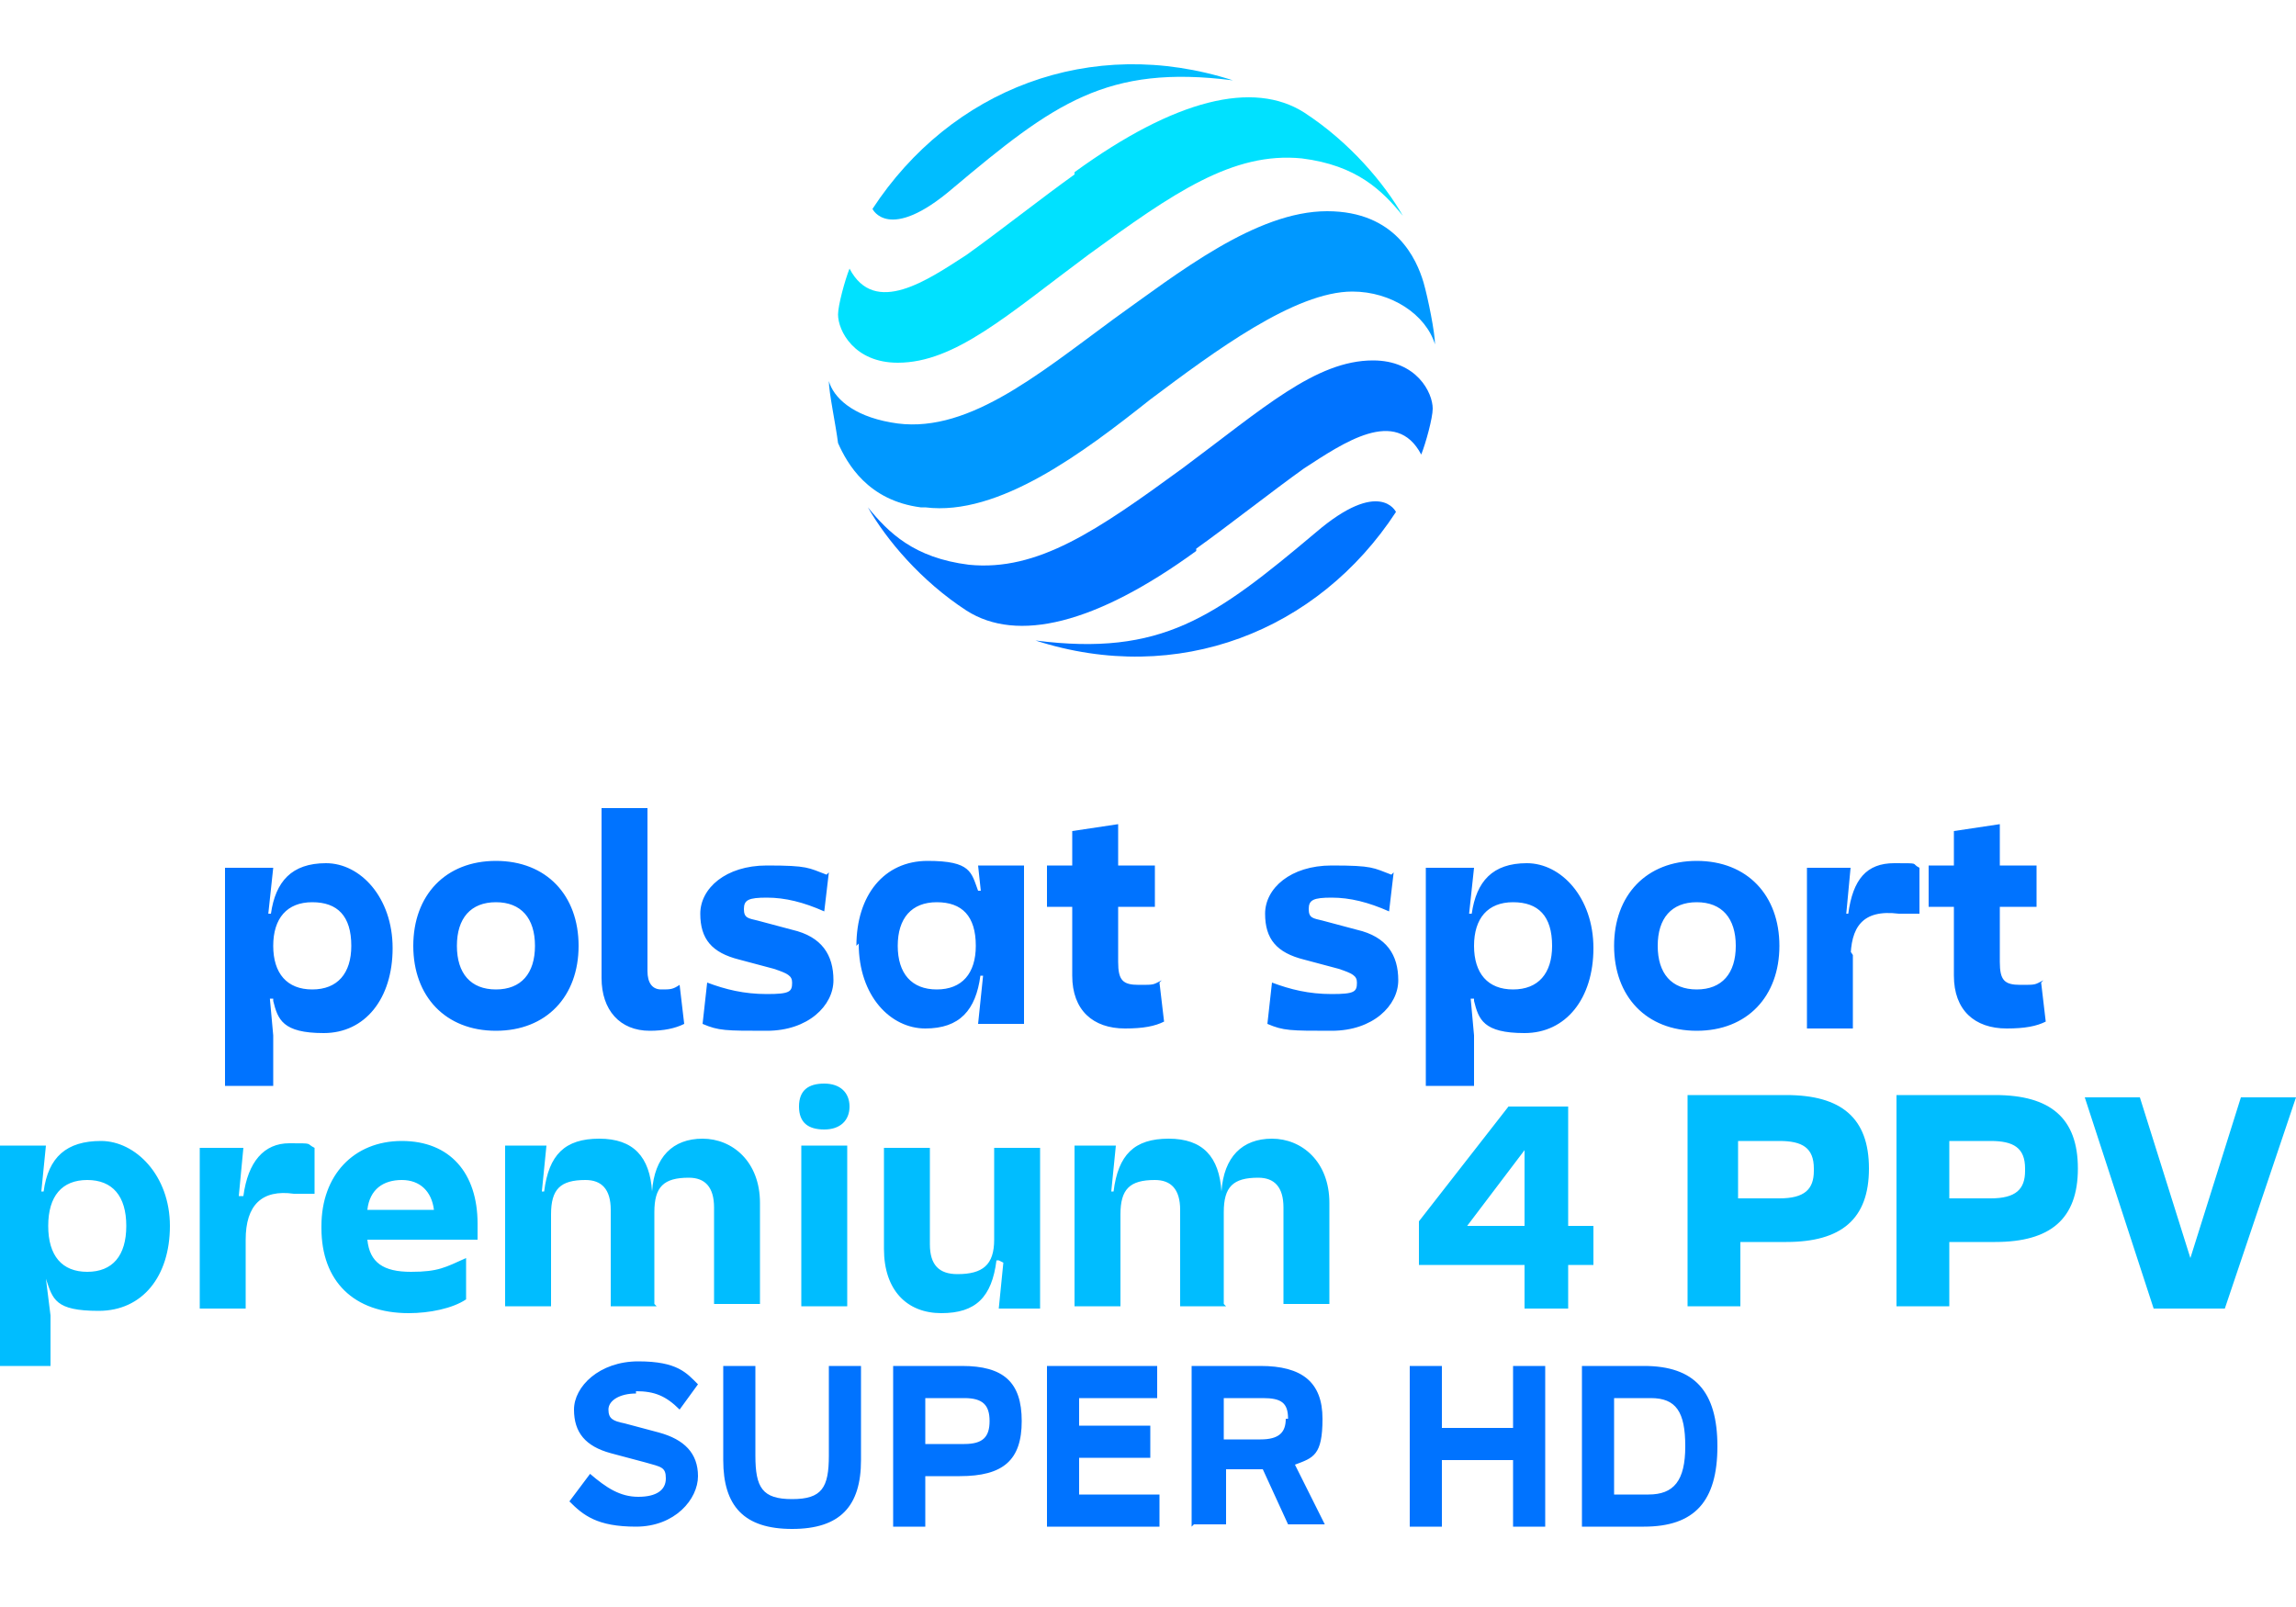 <svg id="Warstwa_1" xmlns="http://www.w3.org/2000/svg" version="1.1" viewBox="0 0 100 70"><defs><style>.st0{fill:#0073ff}.st1{fill:#00bdff}</style></defs><path class="st0" d="M9.9 37.8h2l-.3 2.8v1.2l.3 3.3v2.2H9.8v-9.5zm2 5.7h-.7v-3.7h.6c.2-1.4.9-2.2 2.4-2.2s2.9 1.5 2.9 3.7-1.2 3.7-3 3.7-2-.6-2.2-1.4m3.4-2.4c0-1.3-.6-1.9-1.7-1.9s-1.7.7-1.7 1.9.6 1.9 1.7 1.9 1.7-.7 1.7-1.9m9.9 0c0 2.2-1.4 3.7-3.6 3.7S18 43.4 18 41.2s1.4-3.7 3.6-3.7 3.6 1.5 3.6 3.7m-1.9 0c0-1.2-.6-1.9-1.7-1.9s-1.7.7-1.7 1.9.6 1.9 1.7 1.9 1.7-.7 1.7-1.9m6.3 1.7l.2 1.7c-.4.2-.9.3-1.5.3-1.3 0-2.1-.9-2.1-2.3v-7.4h2v7.1c0 .5.2.8.6.8s.5 0 .8-.2m6.5-4.9l-.2 1.7c-.9-.4-1.7-.6-2.5-.6s-1 .1-1 .5.2.4.6.5l1.5.4c1.3.3 1.8 1.1 1.8 2.2s-1.1 2.2-2.9 2.2-2.1 0-2.8-.3l.2-1.8c.8.3 1.6.5 2.6.5s1.1-.1 1.1-.5c0-.3-.2-.4-.8-.6l-1.5-.4c-1.2-.3-1.7-.9-1.7-2s1.1-2.1 2.9-2.1 1.8.1 2.6.4m1.3 3.1c0-2.2 1.2-3.7 3.1-3.7s1.9.5 2.2 1.3h.7v3.7h-.6c-.2 1.5-.9 2.3-2.4 2.3s-2.9-1.4-2.9-3.7m5.1.1c0-1.3-.6-1.9-1.7-1.9s-1.7.7-1.7 1.9.6 1.9 1.7 1.9 1.7-.7 1.7-1.9m.4.6v-1.3l-.3-2.8h2v6.9h-2l.3-2.9zm7.4-2.3h-4.7v-1.8h4.7v1.8zm.2 3.3l.2 1.7c-.4.2-.9.3-1.7.3-1.4 0-2.3-.8-2.3-2.3v-6.3l2-.3v6c0 .8.2 1 .9 1s.6 0 1-.2M60.7 38l-.2 1.7c-.9-.4-1.7-.6-2.5-.6s-1 .1-1 .5.2.4.6.5l1.5.4c1.3.3 1.8 1.1 1.8 2.2s-1.1 2.2-2.9 2.2-2.1 0-2.8-.3l.2-1.8c.8.3 1.6.5 2.6.5s1.1-.1 1.1-.5c0-.3-.2-.4-.8-.6l-1.5-.4c-1.2-.3-1.7-.9-1.7-2s1.1-2.1 2.9-2.1 1.8.1 2.6.4m1.6-.3h2l-.3 2.8v1.2l.3 3.3v2.2h-2.1v-9.5zm2 5.7h-.7v-3.7h.6c.2-1.4.9-2.2 2.4-2.2s2.9 1.5 2.9 3.7-1.2 3.7-3 3.7-2-.6-2.2-1.4m3.4-2.4c0-1.3-.6-1.9-1.7-1.9s-1.7.7-1.7 1.9.6 1.9 1.7 1.9 1.7-.7 1.7-1.9m9.9 0c0 2.2-1.4 3.7-3.6 3.7s-3.6-1.5-3.6-3.7 1.4-3.7 3.6-3.7 3.6 1.5 3.6 3.7m-1.9 0c0-1.2-.6-1.9-1.7-1.9s-1.7.7-1.7 1.9.6 1.9 1.7 1.9 1.7-.7 1.7-1.9m3.1-3.4h1.9l-.3 3.2.4.6v3.2h-2v-6.9zm4.7 2h-.7c-1.6-.2-2.1.6-2.1 2h-.7v-2h.6c.2-1.5.8-2.2 2-2.2s.7 0 1.1.2v2zm5.3-.3H84v-1.8h4.7v1.8zm.2 3.3l.2 1.7c-.4.2-.9.3-1.7.3-1.4 0-2.3-.8-2.3-2.3v-6.3l2-.3v6c0 .8.2 1 .9 1s.6 0 1-.2"/><path d="M40.3 22.1c3.2.4 6.9-2.4 9.8-4.7 2.8-2.1 6.3-4.7 8.8-4.7 1.7 0 3.2 1 3.6 2.3 0-.5-.3-2-.5-2.7-.3-1-1.2-3.1-4.2-3.1-3.1 0-6.5 2.7-9.3 4.7-3.4 2.5-6.5 5.1-9.7 4.5-1.7-.3-2.5-1.1-2.7-1.8 0 .5.3 1.9.4 2.7.4.9 1.3 2.5 3.6 2.8" fill="#0098ff"/><path class="st1" d="M53.7 3.5c-6.2-2-12.3.4-15.7 5.6 0 0 .7 1.5 3.5-.9 4.4-3.7 6.7-5.4 12.2-4.7"/><path d="M46.8 7.6c-1.4 1-3.3 2.5-4.7 3.5-1.7 1.1-4 2.7-5.1.6-.2.5-.5 1.6-.5 2 0 .7.7 2.1 2.6 2.1 2.5 0 4.8-2.1 8.3-4.7 3.7-2.7 6.3-4.5 9.3-4.2 2.4.3 3.5 1.4 4.4 2.5-.8-1.4-2.3-3.2-4.3-4.5-2.2-1.4-5.6-.6-10 2.6" fill="#00e1ff"/><path class="st0" d="M45.1 27.9c6.2 2 12.3-.4 15.7-5.6 0 0-.7-1.5-3.5.9-4.4 3.7-6.7 5.4-12.2 4.7"/><path class="st0" d="M52.1 23.9c1.4-1 3.3-2.5 4.7-3.5 1.7-1.1 4-2.7 5.1-.6.2-.5.5-1.6.5-2 0-.7-.7-2.1-2.6-2.1-2.5 0-4.8 2.1-8.3 4.7-3.7 2.7-6.3 4.5-9.3 4.2-2.4-.3-3.5-1.4-4.4-2.5.8 1.4 2.3 3.2 4.3 4.5 2.2 1.4 5.6.6 10-2.6"/><path class="st1" d="M2.1 55.7H2l.2 1.6v2.2H0v-9.6h2l-.2 2h.1c.2-1.5 1-2.2 2.5-2.2s3 1.5 3 3.7-1.2 3.7-3.1 3.7-2-.5-2.3-1.4zm3.4-2.3c0-1.3-.6-2-1.7-2s-1.7.7-1.7 2 .6 2 1.7 2 1.7-.7 1.7-2zm8-1.4h-.7c-1.4-.2-2.1.5-2.1 2v3h-2v-7h1.9l-.2 2.1h.2c.2-1.5.9-2.3 2-2.3s.7 0 1.1.2v2zm.5 1.4c0-2.2 1.4-3.7 3.5-3.7s3.3 1.4 3.3 3.6v.7H16c.1 1 .7 1.4 1.9 1.4s1.5-.2 2.4-.6v1.8c-.6.4-1.6.6-2.5.6-2.4 0-3.8-1.4-3.8-3.7zm1.9-.7h3c-.1-.8-.6-1.3-1.4-1.3s-1.4.4-1.5 1.3zm12.7 4.2h-2v-4.2c0-.9-.4-1.3-1.1-1.3-1.1 0-1.5.4-1.5 1.5v4h-2v-7h1.8l-.2 2h.1c.2-1.6.9-2.3 2.4-2.3s2.2.8 2.3 2.3c.1-1.5.9-2.3 2.2-2.3s2.5 1 2.5 2.8v4.4h-2v-4.2c0-.9-.4-1.3-1.1-1.3-1.1 0-1.5.4-1.5 1.5v4zm7.3-9.7c.7 0 1.1.4 1.1 1s-.4 1-1.1 1-1.1-.3-1.1-1 .4-1 1.1-1zm1 9.7h-2v-7h2v7zm6.6-2h-.1c-.2 1.6-.9 2.3-2.4 2.3s-2.5-1-2.5-2.8V50h2v4.2c0 .9.4 1.3 1.2 1.3 1.1 0 1.6-.4 1.6-1.5v-4h2v7h-1.8l.2-2zm9.9 2h-2v-4.2c0-.9-.4-1.3-1.1-1.3-1.1 0-1.5.4-1.5 1.5v4h-2v-7h1.8l-.2 2h.1c.2-1.6.9-2.3 2.4-2.3s2.2.8 2.3 2.3c.1-1.5.9-2.3 2.2-2.3s2.5 1 2.5 2.8v4.4h-2v-4.2c0-.9-.4-1.3-1.1-1.3-1.1 0-1.5.4-1.5 1.5v4zm14.9-3.5h1.1v1.7h-1.1V57h-1.9v-1.9h-4.6v-1.9l3.9-5h2.6v5.2zm-1.9-3.3l-2.5 3.3h2.5v-3.3zm7.1 6.8v-9.2h4.3c2.4 0 3.6 1 3.6 3.2s-1.2 3.2-3.6 3.2h-2v2.8h-2.2zm5.5-6c0-.9-.5-1.2-1.5-1.2h-1.8v2.5h1.8c1.1 0 1.5-.4 1.5-1.2zm3.6 6v-9.2h4.3c2.4 0 3.6 1 3.6 3.2s-1.2 3.2-3.6 3.2h-2v2.8h-2.2zm5.6-6c0-.9-.5-1.2-1.5-1.2h-1.8v2.5h1.8c1.1 0 1.5-.4 1.5-1.2zm11.8-3.1L96.9 57h-3.1l-3-9.2h2.4l2.2 7 2.2-7h2.4z"/><path class="st0" d="M27.7 60.7c-.7 0-1.2.3-1.2.7s.2.5.7.6l1.5.4c1.1.3 1.7.9 1.7 1.9s-1 2.2-2.7 2.2-2.3-.5-2.9-1.1l.9-1.2c.7.6 1.3 1 2.1 1s1.2-.3 1.2-.8-.2-.5-.9-.7l-1.5-.4c-1.1-.3-1.6-.9-1.6-1.9s1.1-2.1 2.8-2.1 2.1.5 2.6 1l-.8 1.1c-.6-.6-1.1-.8-1.9-.8m9.8-1.1v4.1c0 2-.9 3-3 3s-3-1-3-3v-4.1h1.4v3.9c0 1.4.3 1.9 1.6 1.9s1.6-.5 1.6-1.9v-3.9h1.4zm1.4 7v-7h3c1.8 0 2.6.7 2.6 2.4s-.8 2.4-2.7 2.4h-1.5v2.2h-1.4zm4.2-4.6c0-.7-.3-1-1.1-1h-1.7v2H42c.8 0 1.1-.3 1.1-1m2.5-2.4h4.8v1.4H47v1.2h3.1v1.4H47v1.6h3.5v1.4h-4.9v-7zm6.3 7v-7h3c1.8 0 2.7.7 2.7 2.3s-.4 1.7-1.2 2l1.3 2.6h-1.6L55 64h-1.6v2.4H52zm4.2-4.7c0-.7-.3-.9-1.1-.9h-1.7v1.8h1.6c.8 0 1.1-.3 1.1-.9m5.4 4.7v-7h1.4v2.7h3.1v-2.7h1.4v7h-1.4v-2.9h-3.1v2.9h-1.4zm7.5-7h2.7c2.2 0 3.2 1.1 3.2 3.5s-1 3.5-3.2 3.5h-2.7v-7zm4.5 3.5c0-1.5-.4-2.1-1.5-2.1h-1.6v4.2h1.5c1.1 0 1.6-.6 1.6-2.1"/></svg>